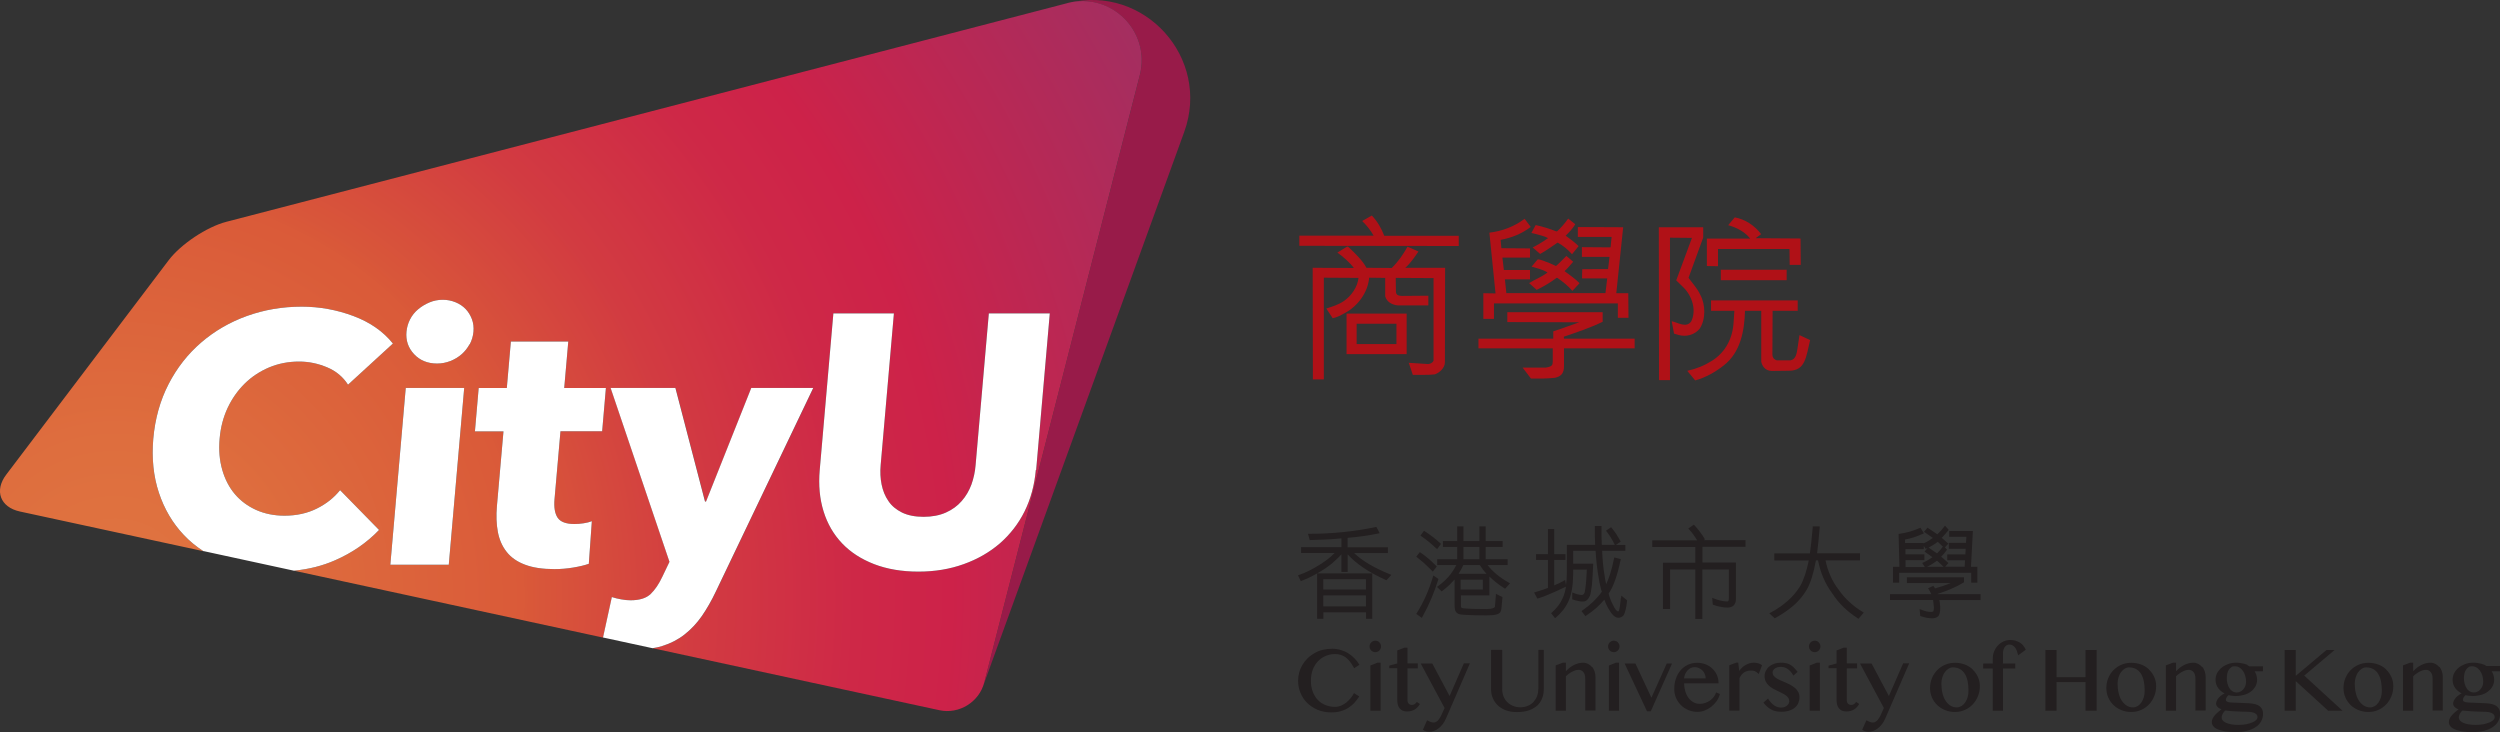 <?xml version="1.0" encoding="UTF-8"?><svg id="a" xmlns="http://www.w3.org/2000/svg" xmlns:xlink="http://www.w3.org/1999/xlink" viewBox="0 0 239.93 70.25"><rect x="0" y="0" width="239.93" height="70.25" fill="#333333" stroke="none"/><defs><radialGradient id="b" cx="14.92" cy="87.99" fx="14.92" fy="87.99" r="175.76" gradientTransform="translate(-1.78 -18.35) scale(.86)" gradientUnits="userSpaceOnUse"><stop offset="0" stop-color="#e07541"/><stop offset=".1" stop-color="#de6e3e"/><stop offset=".25" stop-color="#da5b39"/><stop offset=".26" stop-color="#da5a39"/><stop offset=".26" stop-color="#d95939"/><stop offset=".37" stop-color="#d23b41"/><stop offset=".47" stop-color="#ce2847"/><stop offset=".53" stop-color="#cd2249"/><stop offset=".74" stop-color="#a42e60"/></radialGradient></defs><path d="M102.49.29c4.18-1.05,7.97,2.75,6.9,6.93l-14.93,58.29c-.02.08-.06.15-.08.23h.01s19.26-53.07,19.26-53.07c2.58-7.12-3.84-14.21-11.16-12.38Z" fill="#981b49"/><path d="M102.44.3L21.71,21.29c-1.87.49-4.35,2.14-5.52,3.68L.6,45.55c-1.17,1.54-.58,3.13,1.31,3.54l17.62,3.81c-.7-.45-1.34-.97-1.9-1.57-1.06-1.12-1.86-2.47-2.38-4.04-.52-1.57-.7-3.29-.54-5.18.17-1.93.66-3.68,1.47-5.25.81-1.57,1.86-2.9,3.14-4,1.28-1.1,2.75-1.95,4.39-2.54,1.65-.59,3.39-.89,5.24-.89,1.71,0,3.37.3,4.97.9,1.6.6,2.86,1.48,3.79,2.64l-4.31,3.95c-.48-.75-1.15-1.31-2.01-1.67-.86-.36-1.75-.55-2.69-.55-1.03,0-1.98.19-2.87.56-.89.38-1.67.89-2.34,1.55-.67.66-1.22,1.44-1.64,2.33-.42.9-.68,1.88-.77,2.95-.1,1.09-.01,2.09.25,3,.26.91.67,1.69,1.21,2.33.55.65,1.23,1.15,2.04,1.52.81.36,1.72.55,2.72.55,1.16,0,2.2-.23,3.1-.68.91-.45,1.65-1.04,2.24-1.77l3.74,3.82c-1.18,1.23-2.59,2.2-4.22,2.91-1.2.53-2.52.86-3.95,1l29.67,6.42.85-3.89c.27.09.56.16.89.22.32.06.63.09.9.09.87,0,1.51-.2,1.93-.6.42-.4.8-.96,1.14-1.69l.67-1.4-5.65-16.69h6.22l2.84,10.9h.1l4.34-10.9h5.95l-9.34,19.52c-.42.89-.87,1.67-1.35,2.37-.48.69-1.04,1.28-1.66,1.77-.62.49-1.34.86-2.15,1.11-.29.09-.6.16-.92.21l27.52,5.95c1.89.41,3.82-.79,4.3-2.66l14.93-58.29c1.08-4.2-2.75-8.01-6.94-6.92ZM43.07,54.2h-5.61l1.48-16.97h5.61l-1.48,16.97ZM45.07,33.03c-.2.37-.46.7-.77.97-.31.27-.67.49-1.08.65-.41.16-.84.24-1.27.24-.91,0-1.65-.3-2.21-.9-.56-.6-.81-1.32-.73-2.16.04-.41.15-.8.34-1.17.19-.38.45-.7.77-.97.32-.27.68-.49,1.08-.66.4-.17.83-.26,1.29-.26.43,0,.84.08,1.23.24.39.16.71.38.97.65.26.27.46.6.6.97.14.37.19.78.15,1.21-.04.43-.16.83-.36,1.21ZM57.79,41.39h-4l-.57,6.5c-.07.8.03,1.4.3,1.8.27.4.81.6,1.61.6.27,0,.57-.02.88-.07.31-.05.57-.11.79-.2l-.29,4.09c-.4.14-.9.26-1.5.36-.6.1-1.2.15-1.79.15-1.14,0-2.09-.14-2.84-.43-.75-.28-1.34-.69-1.76-1.23-.42-.53-.7-1.17-.84-1.91-.14-.74-.17-1.57-.09-2.48l.63-7.17h-2.74l.36-4.16h2.7l.39-4.46h5.51l-.39,4.46h4l-.36,4.16ZM99.41,45.11c-.13,1.45-.49,2.78-1.08,3.97-.59,1.19-1.39,2.21-2.37,3.07-.99.85-2.15,1.52-3.47,1.99-1.33.48-2.78.72-4.35.72s-3.01-.24-4.25-.72c-1.24-.48-2.26-1.14-3.07-1.99-.81-.85-1.41-1.87-1.78-3.07-.37-1.19-.5-2.52-.37-3.97l1.31-15.03h5.81l-1.27,14.55c-.06.66-.03,1.28.09,1.87.12.59.33,1.12.65,1.58.31.47.75.83,1.31,1.11.56.27,1.25.41,2.07.41s1.53-.14,2.14-.41c.61-.27,1.11-.64,1.52-1.11.41-.47.71-.99.93-1.58.21-.59.35-1.22.4-1.87l1.27-14.55h5.85l-1.31,15.03Z" fill="url(#b)"/><path d="M57.87,61.19l.85-3.89c.27.09.56.16.89.22.32.06.63.09.9.09.87,0,1.51-.2,1.93-.6.42-.4.8-.96,1.14-1.69l.67-1.4-5.65-16.69h6.22l2.84,10.9h.1l4.34-10.9h5.95l-9.34,19.52c-.42.89-.87,1.67-1.35,2.37-.48.69-1.04,1.28-1.66,1.77-.62.49-1.34.86-2.15,1.11-.29.09-.6.16-.92.21l-4.76-1.03ZM19.53,52.9c-.7-.45-1.34-.97-1.9-1.57-1.06-1.12-1.86-2.47-2.38-4.04-.52-1.57-.7-3.29-.54-5.18.17-1.93.66-3.68,1.47-5.25.81-1.57,1.86-2.9,3.14-4,1.28-1.1,2.75-1.95,4.39-2.54,1.65-.59,3.39-.89,5.24-.89,1.71,0,3.37.3,4.97.9,1.6.6,2.86,1.48,3.79,2.64l-4.31,3.95c-.48-.75-1.15-1.31-2.01-1.67-.86-.36-1.75-.55-2.69-.55-1.03,0-1.98.19-2.87.56-.89.38-1.67.89-2.34,1.55-.67.66-1.22,1.44-1.64,2.33-.42.9-.68,1.88-.77,2.95-.1,1.09-.01,2.09.25,3,.26.91.67,1.69,1.21,2.33.55.65,1.23,1.15,2.04,1.52.81.36,1.72.55,2.72.55,1.16,0,2.2-.23,3.1-.68.91-.45,1.65-1.04,2.24-1.77l3.74,3.82c-1.18,1.23-2.59,2.2-4.22,2.91-1.2.53-2.52.86-3.95,1l-8.67-1.88ZM43.07,54.2h-5.61l1.48-16.97h5.61l-1.48,16.97ZM45.07,33.03c-.2.37-.46.7-.77.97-.31.27-.67.49-1.08.65-.41.16-.84.24-1.27.24-.91,0-1.65-.3-2.21-.9-.56-.6-.81-1.32-.73-2.16.04-.41.15-.8.34-1.17.19-.38.45-.7.77-.97.32-.27.68-.49,1.08-.66.4-.17.83-.26,1.29-.26.43,0,.84.08,1.23.24.39.16.71.38.97.65.26.27.46.6.6.97.14.37.19.78.15,1.21-.04.43-.16.83-.36,1.21ZM57.79,41.39h-4l-.57,6.5c-.07.8.03,1.4.3,1.8.27.4.81.6,1.61.6.27,0,.57-.02.88-.07.31-.05.57-.11.79-.2l-.29,4.09c-.4.14-.9.26-1.5.36-.6.1-1.2.15-1.79.15-1.14,0-2.09-.14-2.84-.43-.75-.28-1.34-.69-1.76-1.23-.42-.53-.7-1.17-.84-1.91-.14-.74-.17-1.57-.09-2.48l.63-7.17h-2.74l.36-4.16h2.7l.39-4.46h5.51l-.39,4.46h4l-.36,4.16ZM99.41,45.11c-.13,1.45-.49,2.78-1.08,3.97-.59,1.19-1.39,2.21-2.37,3.07-.99.85-2.15,1.52-3.47,1.99-1.33.48-2.78.72-4.35.72s-3.01-.24-4.25-.72c-1.24-.48-2.26-1.14-3.07-1.99-.81-.85-1.41-1.87-1.78-3.07-.37-1.19-.5-2.52-.37-3.97l1.31-15.03h5.81l-1.27,14.55c-.06.66-.03,1.28.09,1.87.12.59.33,1.12.65,1.58.31.47.75.83,1.31,1.11.56.27,1.25.41,2.07.41s1.53-.14,2.14-.41c.61-.27,1.11-.64,1.52-1.11.41-.47.71-.99.93-1.58.21-.59.35-1.22.4-1.87l1.27-14.55h5.85l-1.31,15.03Z" fill="#fff"/><path d="M129.96,53.08h3.24v-.56h-3.87v-.9c1.06-.09,2.03-.23,2.95-.42l.13-.03-.31-.59h-.07c-2.1.44-4.25.65-6.37.65h-.13s.17.6.17.6h.08c1.04-.02,2.03-.07,2.96-.16v.84h-3.87v.56h3.22c-.35.36-.79.72-1.33,1.06-.39.25-.74.45-1.08.62-.33.17-.67.31-1.01.43l-.1.04.27.55.08-.03c.48-.18.98-.42,1.49-.71v4.36h.6v-.62h4.09v.62h.6v-4.36h-5.28c.27-.16.55-.33.82-.51.32-.22.63-.46.91-.73.23-.21.43-.4.59-.59v1.69h.6v-1.69c.8.9,2.03,1.73,3.66,2.46l.06.03.48-.52-.13-.05c-1.53-.62-2.68-1.3-3.44-2.03ZM127,56.58v-.99h4.09v.99h-4.09ZM131.09,57.14v1.06h-4.09v-1.06h4.09Z" fill="#231f20"/><path d="M137.84,52.62l.08.08.37-.5-.06-.06c-.45-.42-.94-.8-1.49-1.15l-.08-.05-.34.46.08.06c.47.32.96.71,1.43,1.17Z" fill="#231f20"/><path d="M142.73,54.23h1.96v-.56h-2.11v-1.18h1.63v-.56h-1.63v-1.41h-.6v1.41h-1.53v-1.41h-.6v1.41h-1.37v.56h1.37v1.18h-1.92v.56h1.84c-.14.27-.32.56-.54.86-.33.43-.75.82-1.23,1.17l-.09.07.45.43.07-.05c.28-.22.51-.42.72-.62.15-.15.3-.31.45-.48v2.5c0,.19.02.34.06.47.04.12.11.21.21.27.05.07.2.13.76.16.5.03,1.2.05,2.02.05.42,0,.74-.03.97-.09.24-.06.38-.18.42-.33.02-.04.04-.13.07-.37v-.03c.02-.2.05-.48.08-.87v-.07s-.63-.31-.63-.31v.15c-.05.72-.08,1.07-.09,1.1-.05.09-.24.21-.81.21-1.99,0-2.33-.08-2.38-.11-.03-.03-.05-.06-.06-.1,0-.02-.02-.07-.01-.16v-.94h2.73v-1.81c.41.4.89.78,1.44,1.13l.07.04.47-.52-.11-.06c-.9-.51-1.59-1.08-2.05-1.7ZM141.98,52.49v1.18h-1.53v-1.18h1.53ZM140.18,56.58v-.95h2.13v.95h-2.13ZM139.98,55.07c.17-.26.32-.54.46-.84h1.58c.18.29.39.57.64.84h-2.68Z" fill="#231f20"/><path d="M138.06,55.57l-.5-.34-.04.13c-.37,1.26-.89,2.43-1.55,3.48l-.05.08.54.38.05-.1c.35-.63.63-1.21.87-1.78.25-.6.47-1.2.65-1.79l.02-.07Z" fill="#231f20"/><path d="M136.72,54.09c.27.24.52.5.71.69l.08.08.38-.49-.06-.06c-.47-.49-.97-.92-1.49-1.27l-.08-.05-.34.44.08.06c.24.19.48.39.72.59Z" fill="#231f20"/><path d="M155.56,57.37c-.04.34-.06.6-.09.79-.04.2-.06.35-.08.41-.01.03-.05.11-.1.11-.06,0-.13-.05-.22-.16-.1-.13-.21-.33-.33-.59-.08-.15-.15-.3-.2-.46-.06-.17-.12-.33-.16-.5h0c.46-.65.84-1.73,1.15-3.22l.02-.09-.63-.16-.02.1c-.11.57-.24,1.07-.39,1.54-.12.35-.24.67-.36.93-.07-.27-.12-.55-.16-.87-.06-.33-.11-.69-.15-1.13-.04-.38-.06-.78-.08-1.21h2.23v-.56h-.91l.46-.32-.04-.08c-.12-.22-.25-.43-.38-.64-.12-.18-.26-.36-.44-.59l-.06-.07-.49.33.06.08c.17.23.3.41.42.61.14.21.25.44.34.62l.02.05h-1.24c-.03-.49-.04-1.05-.03-1.71v-.1s-.64,0-.64,0v.1c-.01.64,0,1.2.03,1.71h-2.72v2.74c0,.4-.03.78-.08,1.13l-.08-.5-.12.07c-.28.16-.59.32-.93.45v-2.44h1.08v-.56h-1.08v-2.4h-.6v2.4h-1.14v.56h1.14v2.68c-.17.07-.35.14-.55.2-.21.07-.44.15-.66.21l-.12.03.31.59.08-.02c.34-.1.73-.25,1.23-.47.39-.16.82-.36,1.4-.64h.03s0,.01,0,.03c-.06.39-.16.72-.28,1-.13.29-.28.56-.46.79-.18.23-.38.45-.61.65l-.07.06.38.48.08-.06c.24-.2.46-.43.68-.7.21-.27.39-.56.53-.87.29-.64.44-1.51.45-2.6v-.43h1.31c-.03.64-.06,1.05-.09,1.37-.04.39-.08.65-.11.79-.04.12-.12.27-.27.27-.06,0-.17,0-.33-.04-.15-.03-.3-.08-.47-.15l-.13-.05v.66l.06.02c.19.07.38.12.56.15.15.04.3.05.39.04.16.01.3-.04.4-.14.1-.08.2-.22.29-.42.07-.18.12-.5.19-1.04.04-.45.08-1.04.12-1.93v-.1s-1.92,0-1.92,0v-1.24h2.15c.06.98.16,1.87.31,2.65.03.23.07.47.13.69.04.21.1.41.16.59-.46.65-1.07,1.24-1.87,1.8l-.08.06.37.48.08-.05c.7-.46,1.27-.96,1.74-1.53.11.31.23.59.38.84.34.61.66.9.96.9.2,0,.38-.08.52-.25.06-.11.12-.28.18-.51.06-.23.11-.51.14-.87v-.05s-.55-.45-.55-.45l-.02.22Z" fill="#231f20"/><path d="M163.62,51.76l-.04-.08c-.13-.22-.27-.43-.45-.66-.15-.19-.31-.39-.51-.61l-.06-.06-.53.37.07.08c.31.34.57.7.78,1.06h-4.31v.64h4.13v1.51h-3.1v4.44h.68v-3.8h2.42v4.75h.68v-4.75h2.54v2.77c0,.19-.04.26-.07.28-.01.01-.03.03-.09.02-.37,0-.8-.09-1.29-.29l-.15-.06.06.66.06.02c.22.09.45.15.7.19.21.05.42.07.63.07.55,0,.83-.29.83-.83v-3.49h-3.21v-1.51h4.13v-.64h-4.01l.13-.09Z" fill="#231f20"/><path d="M177.49,57.77c-.4-.36-.74-.75-1.04-1.19-.32-.41-.59-.87-.8-1.36-.2-.46-.35-.93-.45-1.44h3.31v-.68h-4.12c.09-.69.17-1.5.25-2.48v-.1s-.67,0-.67,0v.09c-.03.32-.06.63-.09.92-.01.15-.03.3-.04.45-.04.37-.09.77-.14,1.13h-3.42v.68h3.31c-.1.5-.22.96-.36,1.39-.15.44-.31.81-.47,1.08-.61,1-1.56,1.85-2.84,2.54l-.12.06.52.48.06-.03c.71-.39,1.3-.8,1.8-1.24.51-.46.92-.96,1.22-1.49.36-.61.65-1.55.88-2.8h.2c.12.6.28,1.13.49,1.63.25.58.53,1.07.85,1.5.33.51.69.95,1.1,1.35.39.38.84.73,1.37,1.08l.07.05.51-.6-.1-.06c-.48-.29-.91-.61-1.28-.96Z" fill="#231f20"/><path d="M190.07,57.02h-4.12s0-.01,0-.02h0c.47-.15.9-.31,1.29-.48.45-.19.84-.39,1.2-.61l.05-.03v-.48h-5.48v.56h4.2c-.48.2-.98.37-1.51.51,0-.01-.01-.03-.02-.04v-.02s-.06-.06-.08-.1l-.04-.09-.52.24.06.09s.06.1.08.14c.03.05.06.1.08.14.03.07.06.13.09.19h-3.96v.56h4.13l.04.3c.02.14.03.28.04.41,0,.13-.02.23-.03.3-.02.07-.04.09-.03.09h0s-.06.02-.09.03c-.03,0-.07.02-.11.02-.29,0-.6-.07-.96-.22l-.15-.06.06.67.06.02c.18.06.37.11.55.15.21.03.38.05.54.05.21,0,.39-.05.54-.17.16-.13.23-.41.23-.87v-.05c-.01-.1-.02-.22-.04-.34v-.07c-.02-.08-.03-.16-.05-.25h3.96v-.56Z" fill="#231f20"/><path d="M182.29,54.97h6.89v.95h.59v-1.52h-.61l.18-3.44h-2.27v.56h1.65l-.04.58h-1.65v.57h1.62l-.03.54h-1.74v.56h1.71l-.04.62h-1.87l.32-.36-.08-.06c-.11-.09-.23-.2-.35-.31-.09-.07-.18-.15-.27-.23.17-.17.34-.37.52-.62l.04-.06-.2-.22.33-.36-.08-.06c-.11-.09-.2-.18-.3-.27l-.02-.02c-.08-.06-.16-.13-.24-.2.09-.09.19-.19.28-.3.12-.13.24-.28.34-.41l.05-.06-.36-.41-.07.1c-.18.25-.4.5-.66.74-.25-.18-.52-.36-.87-.59l-.07-.05-.34.4.09.06c.18.12.37.25.55.38l.21.15c-.14.1-.26.18-.38.25-.16.11-.34.2-.52.27h0s0-.04,0-.04h-1.77v-.33c.26-.05.54-.11.84-.21.29-.09.57-.21.87-.34l.1-.05-.33-.53-.08.03c-.62.27-1.27.46-1.93.55h-.09s.08,3.17.08,3.17h-.62v1.52h.6v-.95ZM185.96,51.99c.16.15.33.31.5.47-.17.24-.35.45-.56.65-.12-.08-.24-.16-.35-.24-.14-.1-.28-.2-.42-.29l-.04-.03c.13-.07.26-.14.4-.22.18-.11.34-.22.48-.33ZM185.9,53.81c.09.09.19.18.29.26.11.11.23.23.34.33h-1.6c.33-.15.65-.35.97-.59ZM184.61,52.36l.2.32.08-.04s.07-.03.1-.05l-.29.35.29.2c.15.1.31.21.47.33-.26.19-.55.37-.88.51l-.1.05.25.39h0s-1.85,0-1.85,0v-.66s1.81,0,1.81,0v-.56h-1.82v-.5s1.76,0,1.76,0v-.33Z" fill="#231f20"/><path d="M129.93,66.54c-.08.16-.18.32-.31.47s-.27.29-.42.42c-.16.12-.33.22-.51.3-.18.07-.37.11-.56.11-.33,0-.64-.06-.92-.17-.28-.11-.53-.28-.73-.49-.21-.21-.37-.48-.49-.79-.12-.31-.18-.67-.18-1.06s.06-.76.18-1.07c.12-.31.29-.58.5-.8.21-.22.46-.39.74-.51.28-.12.59-.18.91-.18.37,0,.71.11,1,.31.29.21.55.55.79,1l.03.05.51-.33-.03-.04c-.12-.2-.26-.38-.43-.56-.17-.18-.36-.34-.58-.48-.21-.14-.46-.25-.72-.33-.26-.08-.55-.13-.86-.13s-.63.04-.92.11c-.29.07-.55.18-.79.32-.24.14-.46.3-.65.49-.19.19-.36.4-.49.62-.13.23-.24.47-.31.73-.07.26-.11.53-.11.8,0,.41.08.8.23,1.17.15.37.37.69.65.97.28.27.62.49,1.01.66.39.16.83.24,1.31.24.33,0,.64-.04.91-.12.27-.08.52-.19.73-.33.21-.14.41-.3.57-.48.16-.18.31-.37.43-.56l.03-.04-.5-.32-.03.05Z" fill="#231f20"/><polygon points="131.52 63.87 131.52 68.21 132.5 68.21 132.5 63.6 132.19 63.6 131.52 63.87" fill="#231f20"/><path d="M132.39,61.65c-.05-.05-.11-.09-.18-.12-.13-.06-.3-.06-.43,0-.07.03-.13.07-.18.12-.05.05-.09.11-.12.18-.03.07-.04.14-.04.21s.01.15.04.21c.03.07.07.13.12.18.05.05.11.09.18.12.07.03.14.04.21.04s.15-.01.21-.04c.07-.03.13-.07.18-.12.05-.05.09-.11.12-.18.03-.07.04-.14.04-.21s-.01-.15-.04-.21c-.03-.07-.07-.13-.12-.18Z" fill="#231f20"/><path d="M135.94,67.42c-.06.07-.12.12-.2.17-.12.07-.29.09-.41.03-.05-.02-.1-.05-.13-.09-.04-.04-.07-.08-.09-.14-.02-.05-.03-.11-.03-.17v-3.07h.99v-.48h-.99v-1.51h-.3l-.68.26v1.25l-.77.21v.25h.77v3.07c0,.16.02.3.05.43.04.13.09.25.17.34.08.1.17.17.29.23.12.05.25.08.41.08.29,0,.54-.06.74-.18.2-.12.36-.29.49-.5l.02-.04-.3-.2-.03.03Z" fill="#231f20"/><path d="M139.13,66.82l-1.67-3.14h-1.11l2.29,4.27-.29.64c-.03.08-.08.16-.13.25-.05.09-.11.17-.17.25-.06.07-.13.14-.21.18-.13.09-.3.08-.42.05-.06-.01-.11-.03-.16-.05-.05-.02-.09-.04-.13-.06-.04-.02-.08-.04-.12-.06l-.05-.02-.4.9.03.02c.07.06.16.1.26.13.1.03.21.05.32.05.14,0,.29-.03.44-.08.15-.05.3-.13.44-.24.14-.11.28-.24.4-.4.12-.16.24-.35.33-.57l2.29-5.28h-.58l-1.37,3.14Z" fill="#231f20"/><path d="M147.63,66.15c0,.24-.04.46-.12.67-.08.21-.2.39-.34.55-.15.16-.33.28-.54.37-.21.09-.45.14-.72.14s-.5-.05-.72-.14c-.21-.09-.4-.22-.55-.37-.15-.16-.27-.34-.35-.55-.08-.21-.12-.43-.12-.67v-3.78h-1.07v3.75c0,.3.05.6.16.86.11.27.27.51.48.71.21.2.47.36.78.48.31.12.67.17,1.07.17.45,0,.84-.06,1.16-.17.32-.12.59-.28.8-.47.21-.2.36-.44.46-.7.1-.26.15-.55.15-.85v-3.78h-.52v3.78Z" fill="#231f20"/><path d="M152.77,64.01c-.1-.13-.23-.23-.37-.3-.14-.07-.29-.11-.46-.11-.3,0-.61.08-.9.23-.26.13-.52.33-.76.59v-.82h-.3l-.68.26v4.35h.98v-3.31c.09-.09.19-.17.29-.24.1-.08.21-.14.32-.2.1-.05.21-.1.31-.13.21-.06.39-.06.54,0,.08.04.15.09.21.16.06.07.1.16.14.26.03.11.05.23.05.37v3.07h.98v-3.23c0-.19-.03-.37-.09-.54-.06-.17-.14-.32-.25-.44Z" fill="#231f20"/><polygon points="154.41 63.87 154.41 68.21 155.38 68.21 155.38 63.6 155.08 63.6 154.41 63.87" fill="#231f20"/><path d="M155.28,61.65c-.05-.05-.11-.09-.18-.12-.13-.06-.3-.06-.43,0-.07.03-.13.07-.18.12-.05.05-.09.11-.12.18-.03.07-.04.14-.04.21s.01.15.04.21c.03.07.07.13.12.18.05.05.11.09.18.12.07.03.14.04.21.04s.15-.01.21-.04c.07-.03.13-.07.18-.12.05-.05.09-.11.12-.18.03-.07.04-.14.04-.21s-.01-.15-.04-.21c-.03-.07-.07-.13-.12-.18Z" fill="#231f20"/><polygon points="158.49 66.96 156.97 63.71 156.96 63.68 155.92 63.68 158.05 68.23 158.06 68.26 158.43 68.26 160.47 63.68 159.96 63.68 158.49 66.96" fill="#231f20"/><path d="M164.68,66.49c-.04.13-.11.26-.2.39-.1.13-.22.24-.35.34-.14.1-.29.18-.47.24-.17.06-.35.09-.53.09-.22,0-.42-.05-.6-.15-.18-.1-.34-.24-.48-.42-.13-.18-.24-.39-.31-.64-.07-.23-.11-.49-.11-.76h3.3v-.05c0-.25-.05-.49-.15-.73-.1-.23-.24-.44-.42-.61-.18-.18-.39-.32-.64-.42-.25-.1-.52-.16-.82-.16-.33,0-.64.06-.91.19-.27.13-.51.3-.7.53-.19.22-.35.49-.45.8-.11.31-.16.64-.16,1,0,.3.06.59.17.85.12.27.28.5.48.7.2.2.44.35.71.47.27.11.56.17.87.17.23,0,.47-.04.69-.13.23-.09.44-.21.63-.36.19-.15.36-.33.51-.53.14-.2.25-.42.31-.66v-.04s-.34-.15-.34-.15l-.02.06ZM161.62,65.11c.01-.14.05-.27.1-.4.06-.14.14-.26.23-.36.09-.1.19-.18.31-.24.25-.12.55-.1.78,0,.13.06.25.14.35.24.1.1.18.22.23.36.05.12.08.26.08.4h-2.09Z" fill="#231f20"/><path d="M168.71,63.65c-.27-.07-.56-.07-.84.02-.14.05-.28.11-.41.19-.13.08-.25.18-.35.29-.07.08-.14.16-.19.24l-.1-.8h-.18l-.68.26v4.35h.98v-3.12c.06-.12.13-.23.2-.32.08-.09.16-.17.25-.23.09-.06.19-.1.29-.13.17-.05.34-.05.51-.04.07,0,.13.02.19.04.06.02.12.05.18.09.06.04.12.09.17.14l.06.06.32-.85-.03-.02c-.11-.08-.24-.14-.37-.17Z" fill="#231f20"/><path d="M172.27,66.03c-.12-.11-.27-.2-.42-.29-.16-.08-.32-.16-.47-.23l-.47-.2c-.15-.06-.29-.14-.41-.21-.12-.08-.21-.16-.28-.25-.07-.09-.1-.19-.1-.32,0-.07.02-.14.06-.2.04-.07.09-.12.16-.17.07-.05.15-.09.25-.12.1-.03.21-.04.33-.04.22,0,.44.07.63.19.2.13.38.33.54.6l.03.05.4-.36-.03-.04c-.14-.17-.27-.32-.39-.43-.12-.11-.25-.2-.38-.26-.13-.06-.26-.1-.39-.12-.13-.02-.27-.03-.42-.03-.22,0-.43.03-.62.1-.19.06-.36.15-.49.27-.14.11-.25.25-.33.41-.08.16-.12.33-.12.51,0,.19.04.37.11.51.07.14.16.27.28.38.11.11.24.21.39.29.14.08.29.16.44.23.15.07.29.14.43.21.14.06.26.14.37.21.11.08.19.16.26.26.06.09.09.2.09.33,0,.07-.02.15-.06.22-.04.07-.09.14-.16.19-.07.06-.15.1-.25.14-.2.07-.45.06-.65,0-.1-.03-.2-.08-.3-.14-.1-.07-.2-.15-.29-.25-.1-.1-.2-.23-.3-.38l-.03-.05-.44.39.03.04c.14.18.28.32.42.43.14.11.28.19.43.26.14.06.29.1.43.12.14.02.28.03.41.03.29,0,.55-.04.76-.11.22-.07.4-.17.54-.29.15-.12.26-.27.33-.44.07-.17.11-.35.11-.55s-.04-.36-.12-.51c-.08-.14-.18-.27-.3-.38Z" fill="#231f20"/><path d="M174.56,61.65c-.05-.05-.11-.09-.18-.12-.13-.06-.3-.06-.43,0-.07.03-.13.07-.18.12-.05.05-.09.11-.12.18-.03.07-.04.14-.04.21s.01.15.04.21c.03.07.07.13.12.18.05.05.11.09.18.12.07.03.14.04.21.04s.15-.01.21-.04c.07-.03.13-.07.18-.12.05-.05.09-.11.12-.18.03-.07.04-.14.04-.21s-.01-.15-.04-.21c-.03-.07-.07-.13-.12-.18Z" fill="#231f20"/><polygon points="173.68 63.87 173.68 68.21 174.66 68.21 174.66 63.6 174.35 63.6 173.68 63.87" fill="#231f20"/><path d="M178.1,67.42c-.06.07-.12.13-.2.17-.12.07-.29.09-.41.03-.05-.02-.1-.05-.13-.09-.04-.04-.07-.08-.09-.14-.02-.05-.03-.11-.03-.17v-3.07h.99v-.48h-.99v-1.51h-.3l-.68.26v1.25l-.77.21v.25h.77v3.07c0,.16.02.3.05.43.04.13.09.25.17.34.08.1.17.17.29.23.12.05.25.08.41.08.29,0,.54-.06.74-.18.2-.12.36-.29.49-.5l.02-.04-.3-.2-.03.03Z" fill="#231f20"/><path d="M181.29,66.82l-1.67-3.14h-1.11l2.29,4.27-.29.64c-.03.08-.08.16-.13.25-.05.09-.11.17-.17.25-.06.07-.13.14-.21.18-.07.05-.15.07-.23.07-.07,0-.14,0-.19-.02-.06-.01-.11-.03-.16-.05-.05-.02-.09-.04-.13-.06-.04-.02-.08-.04-.12-.06l-.05-.02-.4.9.03.02c.07.06.16.1.26.13.1.03.21.05.32.05.14,0,.29-.03.44-.08.15-.05.3-.13.44-.24s.28-.24.4-.4c.12-.16.24-.35.33-.57l2.29-5.28h-.58l-1.37,3.14Z" fill="#231f20"/><path d="M189.33,64.25c-.21-.2-.46-.36-.75-.47-.29-.11-.61-.17-.95-.17s-.67.06-.96.19c-.29.12-.54.3-.76.52-.21.22-.38.48-.5.77-.12.29-.18.61-.18.94s.06.62.18.9c.12.28.29.52.5.73.21.21.47.37.76.49.29.12.61.18.96.18s.66-.07.95-.2c.29-.13.54-.31.75-.53.21-.22.38-.49.5-.79.12-.3.18-.62.18-.96,0-.31-.06-.6-.18-.87-.12-.27-.29-.51-.5-.71ZM188.24,67.76c-.14.08-.29.13-.45.13-.23,0-.44-.06-.62-.18-.18-.12-.34-.28-.46-.48-.13-.2-.23-.45-.29-.72-.07-.28-.1-.58-.1-.9,0-.22.03-.42.09-.61.06-.19.14-.36.25-.5.1-.14.22-.25.35-.33.13-.08.26-.12.4-.12.28,0,.51.06.7.17.19.11.35.27.47.47.12.2.21.44.26.71.05.28.08.58.08.89,0,.22-.03.42-.08.62-.06.19-.14.36-.24.51-.1.14-.22.26-.36.35Z" fill="#231f20"/><path d="M194.17,61.94c-.1-.11-.21-.21-.34-.28-.13-.08-.27-.13-.42-.18-.15-.04-.31-.06-.47-.06-.23,0-.46.05-.66.14-.21.1-.39.22-.54.39-.15.16-.27.35-.36.57-.09.22-.13.45-.13.7v.46h-.92v.48h.92v4.05h.98v-4.05h1.18v-.48h-1.18v-.99c0-.11.01-.21.04-.31.03-.1.07-.19.12-.27.05-.08.12-.14.19-.18.07-.04.15-.07.23-.07.14,0,.26.03.35.08.09.06.17.13.24.22.06.09.12.2.16.31.04.12.08.23.11.35l.02.07.73-.53-.02-.04c-.06-.14-.14-.26-.24-.37Z" fill="#231f20"/><polygon points="200.15 64.99 197.37 64.99 197.37 62.38 196.3 62.38 196.3 68.21 197.37 68.21 197.37 65.46 200.15 65.46 200.15 68.21 201.22 68.21 201.22 62.38 200.15 62.38 200.15 64.99" fill="#231f20"/><path d="M206.25,64.25c-.21-.2-.46-.36-.75-.47-.29-.11-.61-.17-.95-.17s-.67.06-.96.19c-.29.12-.54.3-.76.52s-.38.48-.5.77c-.12.29-.18.61-.18.94s.06.62.18.9c.12.28.29.52.5.73.21.21.47.37.76.49.29.12.61.18.96.18s.66-.07.95-.2c.29-.13.54-.31.75-.53.21-.22.38-.49.5-.79.12-.3.18-.62.18-.96,0-.31-.06-.6-.18-.87-.12-.27-.29-.51-.5-.71ZM205.16,67.76c-.14.08-.29.13-.45.13-.23,0-.44-.06-.62-.18-.18-.12-.34-.28-.47-.48-.13-.2-.23-.45-.29-.72-.07-.28-.1-.58-.1-.9,0-.22.03-.42.09-.61.06-.19.14-.36.25-.5.1-.14.22-.25.35-.33.13-.08.26-.12.4-.12.27,0,.51.06.7.17.19.11.35.27.47.47.12.2.21.44.26.71.05.28.08.58.08.89,0,.22-.03.42-.08.62-.06.19-.14.36-.24.51-.1.14-.22.26-.36.35Z" fill="#231f20"/><path d="M211.33,64.01c-.11-.13-.23-.23-.37-.3-.14-.07-.29-.11-.46-.11-.3,0-.61.08-.9.23-.26.13-.52.33-.76.59v-.82h-.3l-.68.26v4.35h.98v-3.31c.09-.09.19-.17.29-.24.1-.08.21-.14.32-.2.1-.05.21-.1.31-.13.21-.06.39-.06.54,0,.08.04.15.09.21.16.06.07.11.16.14.26.03.11.05.23.05.37v3.07h.98v-3.23c0-.19-.03-.37-.09-.54-.06-.17-.14-.32-.25-.44Z" fill="#231f20"/><path d="M215.68,63.8c-.09-.04-.19-.07-.3-.1-.11-.03-.24-.05-.36-.07-.13-.02-.26-.03-.4-.03-.28,0-.54.04-.78.13-.24.09-.45.2-.63.35-.18.15-.32.32-.43.52-.1.2-.15.41-.15.64,0,.3.09.58.26.81.15.2.36.37.61.5-.09.04-.17.08-.25.14-.11.08-.21.16-.29.25-.09.09-.15.19-.2.29-.05.1-.08.2-.08.3,0,.07.02.13.05.19.03.06.08.11.13.16.05.05.12.09.19.13.05.02.1.05.15.06-.09.07-.18.14-.27.22-.12.1-.23.2-.32.3-.1.1-.18.22-.24.33-.06.12-.1.24-.1.37,0,.15.05.29.15.41.09.12.24.22.43.3.18.08.42.14.7.19.28.04.6.07.97.07.41,0,.79-.04,1.11-.12.33-.08.61-.2.84-.35.23-.15.41-.34.53-.55.12-.22.19-.46.19-.72,0-.15-.02-.29-.07-.41-.05-.12-.13-.23-.24-.32-.11-.09-.26-.16-.44-.21-.18-.05-.4-.08-.67-.09l-1.64-.07c-.17,0-.3-.04-.39-.08-.08-.04-.12-.1-.12-.17,0-.08.03-.17.08-.25.05-.08.11-.15.18-.21.08.03.18.05.29.06.12.02.24.03.35.03.31,0,.59-.04.84-.11.26-.07.48-.18.66-.32.19-.14.33-.31.44-.5.1-.19.16-.41.16-.65,0-.15-.03-.31-.08-.46-.04-.12-.1-.24-.16-.34h.8v-.47h-1.3c-.05-.04-.12-.08-.2-.12ZM213.24,68.7c.02-.06.04-.13.07-.19.03-.06.07-.12.12-.18.04-.05.09-.1.15-.14.06,0,.16.02.28.03.15.02.31.03.49.04.19.01.39.02.61.03.21.01.43.02.65.02.17,0,.32.01.45.03.13.02.24.06.33.1.09.04.15.1.2.16.04.06.07.14.07.23,0,.08-.04.17-.11.25-.08.09-.2.17-.36.24-.16.07-.35.13-.58.18-.23.05-.49.07-.78.07-.27,0-.51-.02-.72-.06-.2-.04-.37-.09-.51-.16-.13-.07-.23-.14-.29-.22-.06-.08-.09-.16-.09-.25,0-.06,0-.12.02-.18ZM214.14,64.02c.1-.06.22-.08.36-.08s.28.04.4.11c.13.07.24.18.34.31.1.13.18.29.23.47.06.18.09.38.09.59,0,.15-.02.28-.07.41-.05.12-.12.24-.2.33-.08.09-.18.17-.29.22-.24.12-.51.1-.72-.02-.12-.07-.22-.16-.3-.29-.09-.12-.15-.27-.2-.44-.05-.17-.07-.35-.07-.54,0-.16.02-.32.05-.46.03-.14.08-.26.15-.36.06-.1.15-.18.25-.24Z" fill="#231f20"/><polygon points="224.06 62.38 223.28 62.38 220.33 64.86 220.33 62.38 219.26 62.38 219.26 68.21 220.33 68.21 220.33 65.37 223.43 68.2 223.44 68.21 224.82 68.21 221.14 64.84 224.06 62.38" fill="#231f20"/><path d="M229.01,64.25c-.21-.2-.46-.36-.75-.47-.29-.11-.61-.17-.95-.17s-.67.06-.96.19c-.29.12-.54.3-.76.52s-.38.48-.5.77c-.12.29-.18.61-.18.94s.06.62.18.9c.12.28.29.52.5.73.21.21.47.37.76.49.29.12.61.18.96.18s.66-.07.95-.2c.29-.13.54-.31.75-.53.21-.22.38-.49.5-.79.12-.3.18-.62.18-.96,0-.31-.06-.6-.18-.87-.12-.27-.29-.51-.5-.71ZM227.92,67.76c-.14.08-.29.13-.45.13-.23,0-.44-.06-.62-.18-.18-.12-.34-.28-.47-.48-.13-.2-.23-.45-.29-.72-.07-.28-.1-.58-.1-.9,0-.22.03-.42.09-.61.06-.19.14-.36.25-.5.1-.14.22-.25.35-.33.13-.08.26-.12.4-.12.27,0,.51.06.7.17.19.11.35.27.47.47.12.2.21.44.26.71.05.28.08.58.08.89,0,.22-.03.42-.08.62-.06.19-.14.36-.24.51-.1.14-.22.26-.36.35Z" fill="#231f20"/><path d="M234.09,64.01c-.11-.13-.23-.23-.37-.3-.14-.07-.29-.11-.46-.11-.3,0-.61.08-.9.23-.26.13-.52.33-.76.59v-.82h-.3l-.68.26v4.35h.98v-3.31c.09-.09.19-.17.29-.24.1-.08.21-.14.32-.2.1-.05.21-.1.31-.13.21-.06.39-.06.54,0,.08.04.15.09.21.16.06.07.11.16.14.26.03.11.05.23.05.37v3.07h.98v-3.23c0-.19-.03-.37-.09-.54-.06-.17-.14-.32-.25-.44Z" fill="#231f20"/><path d="M239.93,63.92h-1.3c-.05-.04-.12-.08-.2-.12-.09-.04-.19-.07-.3-.1-.11-.03-.24-.05-.36-.07-.13-.02-.26-.03-.4-.03-.28,0-.54.04-.78.13-.24.09-.45.2-.63.35-.18.15-.32.32-.43.52-.1.2-.15.41-.15.64,0,.3.09.58.26.81.15.2.36.37.61.5-.09.04-.17.08-.25.14-.11.08-.21.16-.29.25-.09.09-.15.19-.2.29-.05.1-.08.2-.08.3,0,.07.02.13.05.19.03.06.08.11.13.16.05.05.12.09.19.13.05.02.1.05.15.06-.09.07-.18.14-.27.22-.12.1-.23.2-.32.3-.1.1-.18.22-.24.33-.06.12-.1.24-.1.37,0,.15.05.29.15.41.09.12.24.22.43.3.18.08.42.14.7.19.28.04.6.07.97.07.41,0,.79-.04,1.11-.12.33-.08.61-.2.84-.35.23-.15.41-.34.53-.55.12-.22.19-.46.19-.72,0-.15-.02-.29-.07-.41-.05-.12-.13-.23-.24-.32-.11-.09-.26-.16-.44-.21-.18-.05-.4-.08-.67-.09l-1.64-.07c-.17,0-.3-.04-.39-.08-.08-.04-.12-.1-.12-.17,0-.08.03-.17.08-.25.05-.08.11-.15.18-.21.08.03.18.05.29.06.12.02.24.03.35.03.31,0,.59-.04.84-.11.26-.07.48-.18.66-.32.19-.14.33-.31.44-.5.1-.19.16-.41.16-.65,0-.15-.03-.31-.08-.46-.04-.12-.1-.24-.16-.34h.8v-.47ZM236,68.7c.02-.06.04-.13.07-.19.03-.06.07-.12.12-.18.04-.05.09-.1.15-.14.06,0,.16.02.28.03.15.02.31.03.49.04.19.01.39.02.61.03.21.01.43.02.65.02.17,0,.32.01.45.03.13.02.24.06.33.1.09.04.15.1.2.16.04.06.07.14.07.23,0,.08-.04.17-.11.25-.08.09-.2.17-.36.24-.16.07-.35.13-.58.18-.23.05-.49.07-.78.07-.27,0-.51-.02-.72-.06-.2-.04-.37-.09-.51-.16-.13-.07-.23-.14-.29-.22-.06-.08-.09-.16-.09-.25,0-.06,0-.12.02-.18ZM236.9,64.02c.1-.06.22-.08.36-.08s.28.04.4.11c.13.07.24.18.34.31.1.13.18.29.23.47.06.18.09.38.09.59,0,.15-.02.28-.07.41-.05.12-.12.24-.2.33-.08.09-.18.17-.29.22-.24.12-.51.1-.72-.02-.12-.07-.22-.16-.3-.29-.09-.12-.15-.27-.2-.44-.05-.17-.07-.35-.07-.54,0-.16.02-.32.05-.46.03-.14.08-.26.15-.36.06-.1.15-.18.25-.24Z" fill="#231f20"/><path d="M131.66,20.69c.54.56.93,1.26,1.19,1.94h7.15v.98l-15.3-.02v-.97h7.13c-.27-.49-.66-.99-1.1-1.41l.93-.53ZM125.97,25.7l3.96.02c-.41-.56-1.04-1.09-1.58-1.48l.95-.58c.08,0,.12.05.19.12.61.58,1.29,1.24,1.65,1.92l2.43.02c.64-.63,1.1-1.31,1.51-2.04.36.14.71.31,1.05.46-.37.54-.76,1.12-1.26,1.56h3.82l-.02,9.07c0,.53-.49.99-.97,1.16-.7.08-1.41.03-2.11.05-.14-.39-.24-.78-.39-1.16l1.87.12c.2-.02.42-.12.51-.32v-7.93l-3.63-.02.02,1.36c.03.15.05.37.61.37l2.5-.02v.93h-2.92c-.56-.05-1.05-.31-1.22-.87v-1.77l-1.54-.02c-.12,1.43-1.1,2.75-2.36,3.41-.37.2-.73.41-1.14.48l-.61-.93c.58-.19,1.17-.36,1.7-.73.73-.51,1.29-1.34,1.39-2.21l-3.33-.02v9.76h-1.05l-.02-10.73ZM135,33.99h-5.77v-3.89h5.77v3.89ZM130.2,33.02h3.82v-1.95h-3.82v1.95Z" fill="#b01117"/><path d="M150.1,35.12c0,.68-.24,1-.88,1.14-.8.08-1.46.08-2.29.07l-.8-1.05h2.21c.63-.1.68-.24.68-.61v-1.24h-7.13v-.93h7.18v-.7c.85-.27,1.66-.59,2.5-.87l-6.91-.02v-.95h9.15v.92c-1.19.58-2.45,1-3.72,1.43v.19h6.79v.93h-6.78v1.7ZM151.83,26.72l.02-.88,2.48-.02.14-1.17h-2.65v-.93l2.75.02.1-1h-3.24v-.95l4.35.02-.66,6.33h1.15l.02,2.36h-1.02v-1.38h-11.89v1.48h-1.02v-2.46l1.17.02-.59-5.83c1.24-.15,2.38-.58,3.38-1.33l.59.78c-.85.65-1.83,1.04-2.89,1.24l.07.8,2.75.02v.88h-2.65l.14,1.19h2.51v.9h-2.41l.14,1.32h9.51l.17-1.41h-2.41ZM150.91,27.92c-.41-.48-.93-.9-1.46-1.26l-.08.02c-.58.44-1.24.82-1.89,1.14l-.73-.65c.54-.34,1.22-.59,1.77-1.02-.46-.29-1.02-.41-1.53-.56l.59-.7c.36.02.7.22,1.04.32l.71.32c.36-.29.66-.65,1-.97l.65.56c-.27.29-.51.63-.83.9.47.36,1,.7,1.44,1.16l-.68.73ZM147.09,23.75c.49-.25,1.02-.56,1.48-.9-.39-.22-.87-.29-1.29-.42l-.31-.07.41-.76c.7.15,1.36.36,1.99.61l.08-.02c.39-.36.75-.78,1.05-1.21l.68.54c-.24.41-.56.75-.92,1.1.42.31.85.61,1.24,1l-.63.78c-.39-.44-.85-.83-1.38-1.12-.58.39-1.07.76-1.68,1.09l-.73-.63Z" fill="#b01117"/><path d="M162.06,26.67c.37.53.87,1.04,1.12,1.63.51.93.54,2.36-.07,3.26-.49.59-1.31.8-2.04.58l-.41-.12-.22-1.19c.58.12,1.39.68,1.87.02.53-1.09.08-2.46-.76-3.28l-.68-.66,1.51-4.08-2.11-.02v13.67h-1.05l-.02-14.67h4.26v.99l-1.41,3.87ZM170.05,35.6c-.7,0-.97-.58-1.02-.9v-4.87h-1.56c-.05,1.9-.42,3.99-2.05,5.25-.83.65-1.75,1.16-2.73,1.43l-.76-.92c.87-.19,1.65-.51,2.38-.97,1.34-.85,2-2.23,2.07-3.75.02-.31.05-.7.07-1.04h-2.24v-1h8.32v1h-2.41l-.02,4.21c0,.24.12.44.41.54h1.34c.51-.1.58-.68.65-1.09l.2-1.33,1.02.48c-.39,1.6-.44,2.92-1.99,2.94l-1.66.02ZM171.76,25.43l-.02-1.53h-6.86v1.65l-1.07-.02v-2.63h4.16c-.51-.66-1.32-1.07-2.11-1.29l.63-.75c.99.19,1.88.76,2.53,1.61l-.53.39,4.31.03.02,2.53h-1.07ZM171.47,25.89v1h-6.32v-1h6.32Z" fill="#b01117"/></svg>